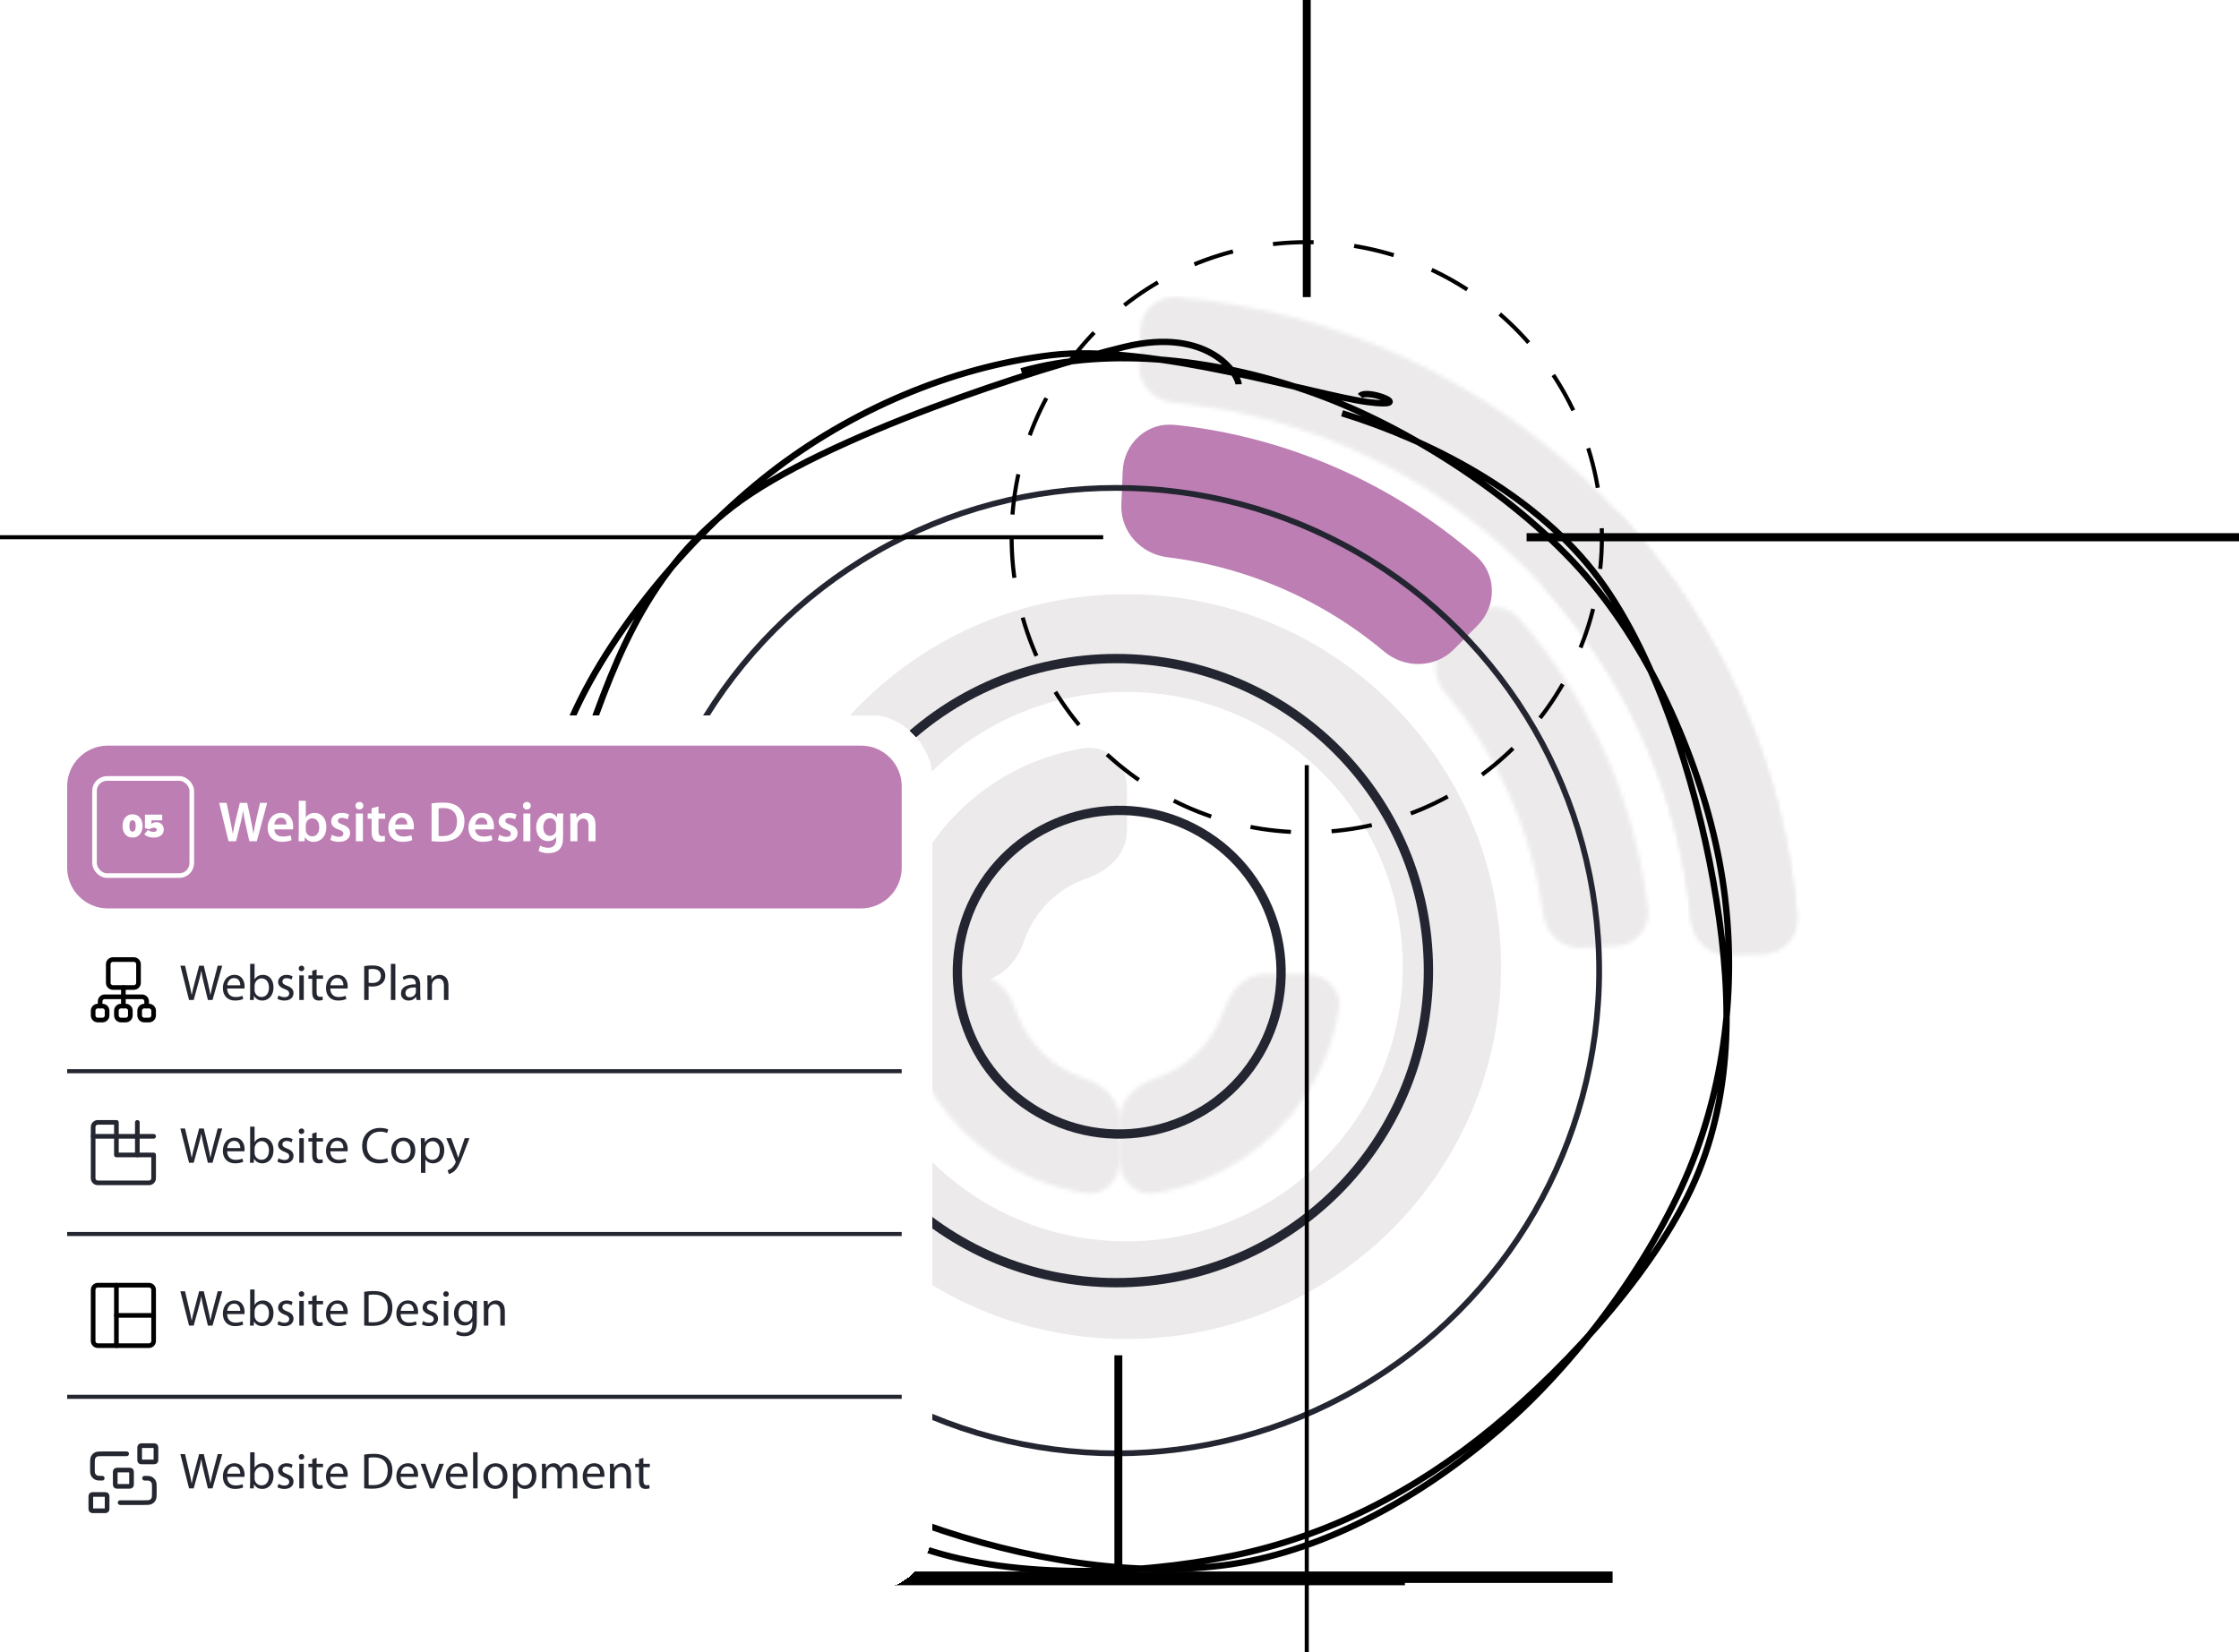 <svg width="550" height="406" viewBox="0 0 550 406" fill="none" xmlns="http://www.w3.org/2000/svg">
<g clip-path="url(#clip0_1702_4907)">
<mask id="path-1-inside-1_1702_4907" fill="white">
<path d="M386.963 127.47C390.34 124.093 395.833 124.079 399.03 127.626C423.21 154.45 438.039 188.406 441.279 224.374C441.707 229.13 437.963 233.15 433.191 233.332L424.672 233.656C419.901 233.838 415.913 230.111 415.439 225.36C412.503 195.894 400.361 168.091 380.744 145.91C377.581 142.333 377.558 136.875 380.935 133.498L386.963 127.47Z"/>
</mask>
<path d="M386.963 127.47C390.34 124.093 395.833 124.079 399.03 127.626C423.21 154.45 438.039 188.406 441.279 224.374C441.707 229.13 437.963 233.15 433.191 233.332L424.672 233.656C419.901 233.838 415.913 230.111 415.439 225.36C412.503 195.894 400.361 168.091 380.744 145.91C377.581 142.333 377.558 136.875 380.935 133.498L386.963 127.47Z" fill="#ECEAEA" stroke="#ECEAEA" stroke-width="5.188" mask="url(#path-1-inside-1_1702_4907)"/>
<mask id="path-2-inside-2_1702_4907" fill="white">
<path d="M280.115 81.207C280.267 76.434 284.263 72.665 289.022 73.064C328.252 76.351 365.167 93.424 393.124 121.404C421.082 149.384 438.124 186.312 441.38 225.545C441.775 230.304 438.003 234.297 433.23 234.446L424.709 234.71C419.936 234.858 415.974 231.103 415.534 226.349C412.511 193.682 398.176 162.986 374.861 139.652C351.546 116.318 320.861 101.959 288.198 98.909C283.443 98.465 279.692 94.501 279.844 89.728L280.115 81.207Z"/>
</mask>
<path d="M280.115 81.207C280.267 76.434 284.263 72.665 289.022 73.064C328.252 76.351 365.167 93.424 393.124 121.404C421.082 149.384 438.124 186.312 441.38 225.545C441.775 230.304 438.003 234.297 433.23 234.446L424.709 234.71C419.936 234.858 415.974 231.103 415.534 226.349C412.511 193.682 398.176 162.986 374.861 139.652C351.546 116.318 320.861 101.959 288.198 98.909C283.443 98.465 279.692 94.501 279.844 89.728L280.115 81.207Z" fill="#ECEAEA" stroke="#ECEAEA" stroke-width="7.18" mask="url(#path-2-inside-2_1702_4907)"/>
<mask id="path-3-inside-3_1702_4907" fill="white">
<path d="M361.031 151.671C364.408 148.294 369.906 148.277 373.054 151.868C390.652 171.948 401.719 196.921 404.774 223.446C405.321 228.19 401.614 232.252 396.845 232.485L388.531 232.892C383.762 233.125 379.742 229.439 379.121 224.705C376.471 204.531 368.055 185.541 354.89 170.027C351.8 166.386 351.769 160.933 355.146 157.556L361.031 151.671Z"/>
</mask>
<path d="M361.031 151.671C364.408 148.294 369.906 148.277 373.054 151.868C390.652 171.948 401.719 196.921 404.774 223.446C405.321 228.19 401.614 232.252 396.845 232.485L388.531 232.892C383.762 233.125 379.742 229.439 379.121 224.705C376.471 204.531 368.055 185.541 354.89 170.027C351.8 166.386 351.769 160.933 355.146 157.556L361.031 151.671Z" fill="#ECEAEA" stroke="#ECEAEA" stroke-width="6.92" mask="url(#path-3-inside-3_1702_4907)"/>
<mask id="path-4-outside-4_1702_4907" maskUnits="userSpaceOnUse" x="274.794" y="104.064" width="92" height="60" fill="black">
<rect fill="white" x="274.794" y="104.064" width="92" height="60"/>
<path d="M279.252 115.814C279.448 111.043 283.48 107.304 288.228 107.813C314.878 110.67 340.027 121.613 360.282 139.167C363.89 142.294 363.903 147.793 360.546 151.188L354.693 157.106C351.335 160.502 345.882 160.501 342.224 157.432C326.574 144.3 307.448 135.977 287.171 133.476C282.432 132.892 278.715 128.902 278.911 124.13L279.252 115.814Z"/>
</mask>
<path d="M279.252 115.814C279.448 111.043 283.48 107.304 288.228 107.813C314.878 110.67 340.027 121.613 360.282 139.167C363.89 142.294 363.903 147.793 360.546 151.188L354.693 157.106C351.335 160.502 345.882 160.501 342.224 157.432C326.574 144.3 307.448 135.977 287.171 133.476C282.432 132.892 278.715 128.902 278.911 124.13L279.252 115.814Z" fill="#BD7EB3"/>
<path d="M279.252 115.814C279.448 111.043 283.48 107.304 288.228 107.813C314.878 110.67 340.027 121.613 360.282 139.167C363.89 142.294 363.903 147.793 360.546 151.188L354.693 157.106C351.335 160.502 345.882 160.501 342.224 157.432C326.574 144.3 307.448 135.977 287.171 133.476C282.432 132.892 278.715 128.902 278.911 124.13L279.252 115.814Z" stroke="#BD7EB3" stroke-width="6.917" mask="url(#path-4-outside-4_1702_4907)"/>
<path d="M368.72 237.5C368.72 288.034 327.53 329 276.72 329C225.91 329 184.72 288.034 184.72 237.5C184.72 186.966 225.91 146 276.72 146C327.53 146 368.72 186.966 368.72 237.5ZM208.852 237.5C208.852 274.779 239.237 304.999 276.72 304.999C314.202 304.999 344.588 274.779 344.588 237.5C344.588 200.221 314.202 170.001 276.72 170.001C239.237 170.001 208.852 200.221 208.852 237.5Z" fill="#ECEAEA"/>
<mask id="path-6-inside-5_1702_4907" fill="white">
<path d="M275.08 285.176C275.08 289.952 271.185 293.893 266.47 293.138C262.28 292.467 258.174 291.308 254.235 289.676C247.626 286.939 241.622 282.927 236.564 277.868C231.505 272.81 227.493 266.806 224.756 260.197C223.124 256.258 221.965 252.152 221.294 247.962C220.539 243.247 224.48 239.352 229.256 239.352H239.338C244.113 239.352 247.854 243.318 249.352 247.852C249.56 248.482 249.792 249.106 250.047 249.721C251.408 253.008 253.404 255.996 255.92 258.512C258.436 261.028 261.423 263.024 264.711 264.385C265.326 264.64 265.95 264.872 266.58 265.08C271.114 266.578 275.08 270.319 275.08 275.094L275.08 285.176Z"/>
</mask>
<path d="M275.08 285.176C275.08 289.952 271.185 293.893 266.47 293.138C262.28 292.467 258.174 291.308 254.235 289.676C247.626 286.939 241.622 282.927 236.564 277.868C231.505 272.81 227.493 266.806 224.756 260.197C223.124 256.258 221.965 252.152 221.294 247.962C220.539 243.247 224.48 239.352 229.256 239.352H239.338C244.113 239.352 247.854 243.318 249.352 247.852C249.56 248.482 249.792 249.106 250.047 249.721C251.408 253.008 253.404 255.996 255.92 258.512C258.436 261.028 261.423 263.024 264.711 264.385C265.326 264.64 265.95 264.872 266.58 265.08C271.114 266.578 275.08 270.319 275.08 275.094L275.08 285.176Z" fill="#ECEAEA" stroke="#ECEAEA" stroke-width="8.646" mask="url(#path-6-inside-5_1702_4907)"/>
<mask id="path-7-inside-6_1702_4907" fill="white">
<path d="M320.905 239.352C325.68 239.352 329.621 243.247 328.866 247.962C328.196 252.152 327.036 256.258 325.405 260.197C322.667 266.806 318.655 272.81 313.597 277.868C308.539 282.927 302.534 286.939 295.925 289.676C291.987 291.308 287.88 292.467 283.69 293.138C278.975 293.893 275.08 289.952 275.08 285.176L275.08 275.094C275.08 270.319 279.046 266.578 283.58 265.08C284.211 264.872 284.834 264.64 285.45 264.385C288.737 263.024 291.724 261.028 294.24 258.512C296.756 255.996 298.752 253.008 300.114 249.721C300.369 249.106 300.6 248.482 300.809 247.852C302.307 243.318 306.048 239.352 310.823 239.352H320.905Z"/>
</mask>
<path d="M320.905 239.352C325.68 239.352 329.621 243.247 328.866 247.962C328.196 252.152 327.036 256.258 325.405 260.197C322.667 266.806 318.655 272.81 313.597 277.868C308.539 282.927 302.534 286.939 295.925 289.676C291.987 291.308 287.88 292.467 283.69 293.138C278.975 293.893 275.08 289.952 275.08 285.176L275.08 275.094C275.08 270.319 279.046 266.578 283.58 265.08C284.211 264.872 284.834 264.64 285.45 264.385C288.737 263.024 291.724 261.028 294.24 258.512C296.756 255.996 298.752 253.008 300.114 249.721C300.369 249.106 300.6 248.482 300.809 247.852C302.307 243.318 306.048 239.352 310.823 239.352H320.905Z" fill="#ECEAEA" stroke="#ECEAEA" stroke-width="8.646" mask="url(#path-7-inside-6_1702_4907)"/>
<path d="M229.256 239.352C224.48 239.352 220.539 235.456 221.294 230.741C223.096 219.485 228.4 208.998 236.564 200.835C244.727 192.672 255.214 187.367 266.47 185.565C271.185 184.811 275.08 188.752 275.08 193.527V204.054C275.08 208.829 271.111 212.568 266.585 214.091C262.722 215.39 259.171 217.57 256.235 220.506C253.299 223.443 251.118 226.993 249.819 230.856C248.297 235.382 244.558 239.352 239.783 239.352H229.256Z" fill="#ECEAEA" stroke="#ECEAEA" stroke-width="3.5"/>
<path d="M345.114 388.523L147.982 388.523" stroke="black" stroke-width="1.945"/>
<path d="M396.127 387.523L198.994 387.523" stroke="black" stroke-width="2.81"/>
<circle cx="274.216" cy="238.486" r="76.673" stroke="#232530" stroke-width="2.285"/>
<circle cx="274.216" cy="238.486" r="118.608" stroke="#232530" stroke-width="1.418"/>
<circle cx="274.933" cy="238.873" r="39.756" transform="rotate(-60 274.933 238.873)" stroke="#232530" stroke-width="2.281"/>
<path d="M274.72 389L274.72 333" stroke="black" stroke-width="1.945"/>
<path d="M250.883 91.215C272.953 84.987 300.002 88.341 323.123 96.729C346.245 105.116 373.079 122.408 389.614 141.54C406.149 160.671 417.841 187.903 422.336 211.517C426.83 235.13 425.001 260.46 416.583 283.22C408.166 305.979 390.093 331.355 371.83 348.075C353.568 364.795 330.319 378.848 307.008 383.538C283.697 388.229 255.809 384.076 231.964 376.219C208.12 368.363 180.809 354.806 163.94 336.399C147.072 317.993 134.422 290.465 130.754 265.779C127.087 241.093 133.725 211.842 141.937 188.282C150.149 164.723 157.646 141.597 180.025 124.421C202.403 107.245 255.505 90.227 276.209 85.227C296.914 80.226 304.189 91.971 304.25 94.42M329.672 101.534C351.318 108.246 375.997 120.958 391.195 140.133C406.394 159.307 416.521 191.948 420.864 216.582C425.208 241.217 426.287 265.575 417.256 287.938C408.225 310.302 385.809 335.034 366.681 350.763C347.553 366.491 326.17 377.491 302.486 382.31C278.803 387.129 247.314 388.161 224.579 379.675C201.845 371.188 180.835 352.094 166.08 331.389C151.325 310.685 140.601 280.582 136.049 255.448C131.498 230.314 129.939 203.767 138.769 180.584C147.599 157.402 169.115 131.908 189.031 116.353C208.946 100.798 233.801 90.187 258.262 87.254C282.724 84.322 323.157 97.087 335.801 98.76C348.445 100.433 335.824 95.274 334.126 97.291" stroke="black" stroke-width="1.56"/>
<path d="M321 73L321 -105" stroke="black" stroke-width="1.945"/>
<path d="M321 482L321 188" stroke="black"/>
<path d="M680 132L375 132" stroke="black" stroke-width="2"/>
<path d="M271 132L-51 132" stroke="black"/>
<circle cx="73" cy="73" r="72.5" transform="matrix(-1 0 0 1 394 59)" stroke="black" stroke-dasharray="10 10"/>
<g filter="url(#filter0_d_1702_4907)">
<rect x="9" y="173" width="220" height="215" rx="15" fill="white" shape-rendering="crispEdges"/>
<path d="M16.5 190.5C16.5 184.977 20.977 180.5 26.5 180.5H211.5C217.023 180.5 221.5 184.977 221.5 190.5V210.5C221.5 216.023 217.023 220.5 211.5 220.5H26.5C20.977 220.5 16.5 216.023 16.5 210.5V190.5Z" fill="#BD7EB3"/>
<path d="M30.1 200.231C30.1 198.726 30.907 197.37 32.562 197.37C34.216 197.37 35.023 198.726 35.023 200.231C35.023 201.736 34.216 203.1 32.562 203.1C30.907 203.1 30.1 201.736 30.1 200.231ZM33.335 200.231C33.335 199.291 33.094 198.85 32.562 198.85C32.029 198.85 31.788 199.291 31.788 200.231C31.788 201.17 32.029 201.62 32.562 201.62C33.094 201.62 33.335 201.17 33.335 200.231ZM35.438 202.318L36.312 201.212C36.694 201.528 37.26 201.694 37.742 201.694C38.299 201.694 38.523 201.437 38.523 201.17C38.523 200.888 38.307 200.672 37.792 200.672C37.368 200.672 37.043 200.788 36.761 201.054L35.605 200.788V197.453H39.846V198.85H37.201V199.732C37.551 199.474 37.975 199.308 38.44 199.308C39.388 199.308 40.228 199.998 40.228 201.104C40.228 202.326 39.313 203.1 37.758 203.1C36.769 203.1 35.979 202.809 35.438 202.318Z" fill="white"/>
<rect x="23.218" y="188.568" width="23.892" height="23.864" rx="3.07" stroke="white" stroke-width="1.136"/>
<path d="M57.999 204H56.137L53.827 194.564H55.661L56.557 198.848C56.795 199.996 57.019 201.2 57.173 202.138H57.201C57.355 201.144 57.621 200.024 57.887 198.834L58.909 194.564H60.715L61.653 198.904C61.877 200.024 62.087 201.074 62.227 202.096H62.255C62.423 201.06 62.647 199.982 62.899 198.82L63.879 194.564H65.629L63.081 204H61.247L60.267 199.562C60.029 198.484 59.861 197.588 59.735 196.566H59.707C59.553 197.574 59.371 198.484 59.091 199.562L57.999 204ZM71.958 201.074H67.394C67.436 202.306 68.388 202.838 69.494 202.838C70.292 202.838 70.852 202.712 71.384 202.53L71.636 203.706C71.048 203.958 70.236 204.14 69.256 204.14C67.044 204.14 65.742 202.782 65.742 200.696C65.742 198.806 66.89 197.028 69.074 197.028C71.286 197.028 72.014 198.848 72.014 200.346C72.014 200.668 71.986 200.92 71.958 201.074ZM67.394 199.87H70.39C70.404 199.24 70.124 198.204 68.976 198.204C67.912 198.204 67.464 199.17 67.394 199.87ZM73.395 202.082V194.06H75.117V198.12H75.145C75.565 197.462 76.307 197.028 77.329 197.028C78.995 197.028 80.185 198.414 80.171 200.486C80.171 202.936 78.617 204.154 77.077 204.154C76.195 204.154 75.411 203.818 74.921 202.978H74.893L74.809 204H73.339C73.367 203.538 73.395 202.782 73.395 202.082ZM75.117 200.08V201.186C75.117 201.326 75.131 201.466 75.159 201.592C75.341 202.292 75.943 202.796 76.685 202.796C77.763 202.796 78.421 201.942 78.421 200.556C78.421 199.352 77.847 198.372 76.699 198.372C75.999 198.372 75.355 198.876 75.173 199.632C75.145 199.758 75.117 199.912 75.117 200.08ZM81.164 203.664L81.514 202.404C81.892 202.642 82.634 202.908 83.25 202.908C84.006 202.908 84.342 202.586 84.342 202.138C84.342 201.676 84.062 201.452 83.222 201.144C81.892 200.696 81.346 199.968 81.346 199.156C81.346 197.952 82.34 197.028 83.922 197.028C84.678 197.028 85.336 197.21 85.742 197.434L85.392 198.638C85.112 198.47 84.552 198.246 83.95 198.246C83.334 198.246 82.998 198.554 82.998 198.974C82.998 199.408 83.32 199.604 84.188 199.926C85.434 200.36 85.994 200.99 86.008 201.998C86.008 203.244 85.042 204.14 83.236 204.14C82.41 204.14 81.668 203.944 81.164 203.664ZM89.144 204H87.422V197.182H89.144V204ZM88.29 194.34C88.878 194.34 89.242 194.746 89.256 195.278C89.256 195.782 88.878 196.202 88.276 196.202C87.702 196.202 87.324 195.782 87.324 195.278C87.324 194.746 87.716 194.34 88.29 194.34ZM91.284 195.908L92.978 195.432V197.182H94.616V198.47H92.978V201.48C92.978 202.32 93.202 202.74 93.86 202.74C94.168 202.74 94.336 202.726 94.532 202.67L94.56 203.972C94.308 204.07 93.846 204.154 93.314 204.154C92.67 204.154 92.152 203.944 91.83 203.594C91.452 203.202 91.284 202.572 91.284 201.676V198.47H90.318V197.182H91.284V195.908ZM101.612 201.074H97.048C97.09 202.306 98.042 202.838 99.148 202.838C99.946 202.838 100.506 202.712 101.038 202.53L101.29 203.706C100.702 203.958 99.89 204.14 98.91 204.14C96.698 204.14 95.396 202.782 95.396 200.696C95.396 198.806 96.544 197.028 98.728 197.028C100.94 197.028 101.668 198.848 101.668 200.346C101.668 200.668 101.64 200.92 101.612 201.074ZM97.048 199.87H100.044C100.058 199.24 99.778 198.204 98.63 198.204C97.566 198.204 97.118 199.17 97.048 199.87ZM106.017 203.972V194.69C106.787 194.578 107.739 194.494 108.761 194.494C110.525 194.494 111.729 194.858 112.597 195.586C113.521 196.328 114.081 197.462 114.081 199.058C114.081 200.752 113.507 201.998 112.611 202.81C111.673 203.664 110.175 204.098 108.341 204.098C107.347 204.098 106.591 204.042 106.017 203.972ZM107.739 195.936V202.698C107.977 202.74 108.341 202.74 108.691 202.74C110.931 202.754 112.261 201.508 112.261 199.114C112.275 197.042 111.071 195.838 108.915 195.838C108.369 195.838 107.991 195.88 107.739 195.936ZM121.286 201.074H116.722C116.764 202.306 117.716 202.838 118.822 202.838C119.62 202.838 120.18 202.712 120.712 202.53L120.964 203.706C120.376 203.958 119.564 204.14 118.584 204.14C116.372 204.14 115.07 202.782 115.07 200.696C115.07 198.806 116.218 197.028 118.402 197.028C120.614 197.028 121.342 198.848 121.342 200.346C121.342 200.668 121.314 200.92 121.286 201.074ZM116.722 199.87H119.718C119.732 199.24 119.452 198.204 118.304 198.204C117.24 198.204 116.792 199.17 116.722 199.87ZM122.303 203.664L122.653 202.404C123.031 202.642 123.773 202.908 124.389 202.908C125.145 202.908 125.481 202.586 125.481 202.138C125.481 201.676 125.201 201.452 124.361 201.144C123.031 200.696 122.485 199.968 122.485 199.156C122.485 197.952 123.479 197.028 125.061 197.028C125.817 197.028 126.475 197.21 126.881 197.434L126.531 198.638C126.251 198.47 125.691 198.246 125.089 198.246C124.473 198.246 124.137 198.554 124.137 198.974C124.137 199.408 124.459 199.604 125.327 199.926C126.573 200.36 127.133 200.99 127.147 201.998C127.147 203.244 126.181 204.14 124.375 204.14C123.549 204.14 122.807 203.944 122.303 203.664ZM130.283 204H128.561V197.182H130.283V204ZM129.429 194.34C130.017 194.34 130.381 194.746 130.395 195.278C130.395 195.782 130.017 196.202 129.415 196.202C128.841 196.202 128.463 195.782 128.463 195.278C128.463 194.746 128.855 194.34 129.429 194.34ZM138.317 199.142V203.006C138.317 204.434 138.023 205.456 137.309 206.1C136.609 206.73 135.615 206.926 134.677 206.926C133.809 206.926 132.885 206.73 132.297 206.38L132.675 205.078C133.109 205.33 133.837 205.596 134.663 205.596C135.783 205.596 136.623 205.008 136.623 203.538V202.95H136.595C136.203 203.552 135.517 203.958 134.607 203.958C132.913 203.958 131.709 202.558 131.709 200.626C131.709 198.386 133.165 197.028 134.803 197.028C135.853 197.028 136.455 197.532 136.777 198.092H136.805L136.875 197.182H138.373C138.345 197.644 138.317 198.204 138.317 199.142ZM136.595 201.018V199.912C136.595 199.744 136.581 199.59 136.539 199.45C136.357 198.82 135.867 198.344 135.139 198.344C134.173 198.344 133.459 199.184 133.459 200.57C133.459 201.732 134.047 202.67 135.125 202.67C135.769 202.67 136.329 202.25 136.525 201.62C136.581 201.452 136.595 201.214 136.595 201.018ZM140.113 204V199.212C140.113 198.428 140.085 197.77 140.057 197.182H141.555L141.639 198.204H141.681C141.989 197.672 142.731 197.028 143.865 197.028C145.055 197.028 146.287 197.798 146.287 199.954V204H144.565V200.15C144.565 199.17 144.201 198.428 143.263 198.428C142.577 198.428 142.101 198.918 141.919 199.436C141.863 199.576 141.835 199.786 141.835 199.982V204H140.113Z" fill="white"/>
<path d="M26.595 238.786V234.214C26.595 233.583 27.106 233.071 27.738 233.071H32.88C33.512 233.071 34.023 233.583 34.023 234.214V238.786C34.023 239.417 33.512 239.928 32.88 239.928H27.738C27.106 239.928 26.595 239.417 26.595 238.786Z" stroke="black" stroke-width="1.143" stroke-linecap="round" stroke-linejoin="round"/>
<path d="M30.309 239.929V244.5" stroke="black" stroke-width="1.143" stroke-linecap="round" stroke-linejoin="round"/>
<path d="M24.595 244.5V243.357C24.595 242.726 25.106 242.214 25.738 242.214H34.88C35.512 242.214 36.023 242.726 36.023 243.357V244.5" stroke="black" stroke-width="1.143" stroke-linecap="round" stroke-linejoin="round"/>
<path d="M22.88 246.786V245.643C22.88 245.012 23.392 244.5 24.023 244.5H25.166C25.797 244.5 26.308 245.012 26.308 245.643V246.786C26.308 247.417 25.797 247.929 25.166 247.929H24.023C23.392 247.929 22.88 247.417 22.88 246.786Z" stroke="black" stroke-width="1.143" stroke-linecap="round" stroke-linejoin="round"/>
<path d="M28.595 246.786V245.643C28.595 245.012 29.106 244.5 29.738 244.5H30.88C31.512 244.5 32.023 245.012 32.023 245.643V246.786C32.023 247.417 31.512 247.929 30.88 247.929H29.738C29.106 247.929 28.595 247.417 28.595 246.786Z" stroke="black" stroke-width="1.143" stroke-linecap="round" stroke-linejoin="round"/>
<path d="M34.309 246.786V245.643C34.309 245.012 34.82 244.5 35.452 244.5H36.594C37.225 244.5 37.737 245.012 37.737 245.643V246.786C37.737 247.417 37.225 247.929 36.594 247.929H35.452C34.82 247.929 34.309 247.417 34.309 246.786Z" stroke="black" stroke-width="1.143" stroke-linecap="round" stroke-linejoin="round"/>
<path d="M47.58 243H46.442L44.305 234.575H45.455L46.455 238.837C46.705 239.887 46.93 240.937 47.08 241.75H47.105C47.242 240.912 47.505 239.912 47.792 238.825L48.917 234.575H50.055L51.08 238.85C51.317 239.85 51.542 240.85 51.667 241.737H51.692C51.867 240.812 52.105 239.875 52.367 238.825L53.48 234.575H54.592L52.205 243H51.067L50.005 238.612C49.742 237.537 49.567 236.712 49.455 235.862H49.43C49.292 236.7 49.092 237.525 48.78 238.612L47.58 243ZM60.048 240.175H55.798C55.823 241.662 56.761 242.275 57.873 242.275C58.661 242.275 59.148 242.137 59.548 241.962L59.748 242.75C59.361 242.925 58.686 243.138 57.723 243.138C55.861 243.138 54.748 241.9 54.748 240.075C54.748 238.25 55.823 236.825 57.586 236.825C59.573 236.825 60.086 238.55 60.086 239.662C60.086 239.887 60.073 240.05 60.048 240.175ZM55.811 239.387H59.023C59.036 238.7 58.736 237.612 57.498 237.612C56.373 237.612 55.898 238.625 55.811 239.387ZM61.448 241.438V234.125H62.536V237.925H62.561C62.948 237.25 63.648 236.825 64.623 236.825C66.136 236.825 67.186 238.075 67.186 239.9C67.186 242.062 65.811 243.138 64.461 243.138C63.586 243.138 62.886 242.8 62.423 242.012H62.398L62.336 243H61.398C61.423 242.588 61.448 241.975 61.448 241.438ZM62.536 239.5V240.575C62.536 240.712 62.548 240.85 62.586 240.975C62.786 241.737 63.436 242.262 64.236 242.262C65.398 242.262 66.073 241.325 66.073 239.937C66.073 238.725 65.448 237.687 64.261 237.687C63.523 237.687 62.823 238.212 62.598 239.037C62.561 239.175 62.536 239.325 62.536 239.5ZM68.152 242.712L68.415 241.887C68.752 242.087 69.327 242.312 69.877 242.312C70.665 242.312 71.04 241.925 71.04 241.412C71.04 240.887 70.727 240.612 69.927 240.312C68.827 239.912 68.315 239.325 68.315 238.6C68.315 237.625 69.115 236.825 70.402 236.825C71.015 236.825 71.552 236.987 71.877 237.2L71.615 238C71.377 237.85 70.94 237.637 70.377 237.637C69.727 237.637 69.377 238.012 69.377 238.462C69.377 238.962 69.727 239.187 70.515 239.5C71.552 239.887 72.102 240.412 72.102 241.312C72.102 242.387 71.265 243.138 69.852 243.138C69.19 243.138 68.577 242.962 68.152 242.712ZM74.621 243H73.521V236.95H74.621V243ZM74.071 234.562C74.471 234.562 74.746 234.862 74.746 235.25C74.746 235.625 74.483 235.925 74.046 235.925C73.646 235.925 73.383 235.625 73.383 235.25C73.383 234.875 73.658 234.562 74.071 234.562ZM76.701 235.825L77.776 235.5V236.95H79.351V237.787H77.776V241.05C77.776 241.8 77.988 242.225 78.601 242.225C78.901 242.225 79.076 242.2 79.238 242.15L79.288 242.987C79.076 243.063 78.738 243.138 78.313 243.138C77.801 243.138 77.388 242.962 77.126 242.675C76.826 242.337 76.701 241.8 76.701 241.087V237.787H75.763V236.95H76.701V235.825ZM85.378 240.175H81.128C81.153 241.662 82.091 242.275 83.203 242.275C83.99 242.275 84.478 242.137 84.878 241.962L85.078 242.75C84.691 242.925 84.016 243.138 83.053 243.138C81.191 243.138 80.078 241.9 80.078 240.075C80.078 238.25 81.153 236.825 82.915 236.825C84.903 236.825 85.415 238.55 85.415 239.662C85.415 239.887 85.403 240.05 85.378 240.175ZM81.141 239.387H84.353C84.365 238.7 84.066 237.612 82.828 237.612C81.703 237.612 81.228 238.625 81.141 239.387ZM89.464 243V234.675C89.989 234.587 90.677 234.512 91.552 234.512C92.627 234.512 93.414 234.762 93.914 235.212C94.364 235.612 94.652 236.225 94.652 236.975C94.652 237.737 94.427 238.337 94.002 238.775C93.414 239.387 92.489 239.7 91.427 239.7C91.102 239.7 90.802 239.687 90.552 239.625V243H89.464ZM90.552 235.462V238.737C90.789 238.8 91.089 238.825 91.452 238.825C92.764 238.825 93.564 238.175 93.564 237.037C93.564 235.912 92.764 235.375 91.577 235.375C91.102 235.375 90.739 235.412 90.552 235.462ZM96.019 243V234.125H97.118V243H96.019ZM103.223 239.287V241.55C103.223 242.075 103.248 242.588 103.31 243H102.323L102.235 242.237H102.198C101.86 242.712 101.21 243.138 100.348 243.138C99.123 243.138 98.498 242.275 98.498 241.4C98.498 239.937 99.798 239.137 102.135 239.15V239.025C102.135 238.537 101.998 237.625 100.76 237.637C100.185 237.637 99.598 237.8 99.173 238.087L98.923 237.35C99.423 237.037 100.16 236.825 100.923 236.825C102.773 236.825 103.223 238.087 103.223 239.287ZM102.16 240.962V239.912C100.96 239.887 99.598 240.1 99.598 241.275C99.598 242 100.073 242.325 100.623 242.325C101.423 242.325 101.935 241.825 102.11 241.312C102.148 241.187 102.16 241.062 102.16 240.962ZM105.003 243V238.587C105.003 237.95 104.99 237.45 104.953 236.95H105.928L105.99 237.95H106.015C106.315 237.387 107.015 236.825 108.015 236.825C108.853 236.825 110.153 237.325 110.153 239.4V243H109.053V239.512C109.053 238.537 108.69 237.725 107.653 237.725C106.94 237.725 106.378 238.237 106.178 238.85C106.128 238.987 106.103 239.175 106.103 239.362V243H105.003Z" fill="#242630"/>
<path d="M221.5 260H16.5V261H221.5V260Z" fill="#242630" mask="url(#path-26-inside-7_1702_4907)"/>
<path d="M37.737 281.071V286.786C37.737 287.089 37.617 287.379 37.402 287.594C37.188 287.808 36.897 287.928 36.594 287.928H24.023C23.72 287.928 23.429 287.808 23.215 287.594C23 287.379 22.88 287.089 22.88 286.786V274.214C22.88 273.911 23 273.62 23.215 273.406C23.429 273.192 23.72 273.071 24.023 273.071H28.594V281.071H37.737Z" stroke="#242630" stroke-width="1.143" stroke-linecap="round" stroke-linejoin="round"/>
<path d="M22.88 276.5H37.737" stroke="#242630" stroke-width="1.143" stroke-linecap="round" stroke-linejoin="round"/>
<path d="M33.737 281.071V273.071" stroke="#242630" stroke-width="1.143" stroke-linecap="round" stroke-linejoin="round"/>
<path d="M47.58 283H46.442L44.305 274.575H45.455L46.455 278.837C46.705 279.887 46.93 280.937 47.08 281.75H47.105C47.242 280.912 47.505 279.912 47.792 278.825L48.917 274.575H50.055L51.08 278.85C51.317 279.85 51.542 280.85 51.667 281.737H51.692C51.867 280.812 52.105 279.875 52.367 278.825L53.48 274.575H54.592L52.205 283H51.067L50.005 278.612C49.742 277.537 49.567 276.712 49.455 275.862H49.43C49.292 276.7 49.092 277.525 48.78 278.612L47.58 283ZM60.048 280.175H55.798C55.823 281.662 56.761 282.275 57.873 282.275C58.661 282.275 59.148 282.137 59.548 281.962L59.748 282.75C59.361 282.925 58.686 283.138 57.723 283.138C55.861 283.138 54.748 281.9 54.748 280.075C54.748 278.25 55.823 276.825 57.586 276.825C59.573 276.825 60.086 278.55 60.086 279.662C60.086 279.887 60.073 280.05 60.048 280.175ZM55.811 279.387H59.023C59.036 278.7 58.736 277.612 57.498 277.612C56.373 277.612 55.898 278.625 55.811 279.387ZM61.448 281.438V274.125H62.536V277.925H62.561C62.948 277.25 63.648 276.825 64.623 276.825C66.136 276.825 67.186 278.075 67.186 279.9C67.186 282.062 65.811 283.138 64.461 283.138C63.586 283.138 62.886 282.8 62.423 282.012H62.398L62.336 283H61.398C61.423 282.588 61.448 281.975 61.448 281.438ZM62.536 279.5V280.575C62.536 280.712 62.548 280.85 62.586 280.975C62.786 281.737 63.436 282.262 64.236 282.262C65.398 282.262 66.073 281.325 66.073 279.937C66.073 278.725 65.448 277.687 64.261 277.687C63.523 277.687 62.823 278.212 62.598 279.037C62.561 279.175 62.536 279.325 62.536 279.5ZM68.152 282.712L68.415 281.887C68.752 282.087 69.327 282.312 69.877 282.312C70.665 282.312 71.04 281.925 71.04 281.412C71.04 280.887 70.727 280.612 69.927 280.312C68.827 279.912 68.315 279.325 68.315 278.6C68.315 277.625 69.115 276.825 70.402 276.825C71.015 276.825 71.552 276.987 71.877 277.2L71.615 278C71.377 277.85 70.94 277.637 70.377 277.637C69.727 277.637 69.377 278.012 69.377 278.462C69.377 278.962 69.727 279.187 70.515 279.5C71.552 279.887 72.102 280.412 72.102 281.312C72.102 282.387 71.265 283.138 69.852 283.138C69.19 283.138 68.577 282.962 68.152 282.712ZM74.621 283H73.521V276.95H74.621V283ZM74.071 274.562C74.471 274.562 74.746 274.862 74.746 275.25C74.746 275.625 74.483 275.925 74.046 275.925C73.646 275.925 73.383 275.625 73.383 275.25C73.383 274.875 73.658 274.562 74.071 274.562ZM76.701 275.825L77.776 275.5V276.95H79.351V277.787H77.776V281.05C77.776 281.8 77.988 282.225 78.601 282.225C78.901 282.225 79.076 282.2 79.238 282.15L79.288 282.987C79.076 283.063 78.738 283.138 78.313 283.138C77.801 283.138 77.388 282.962 77.126 282.675C76.826 282.337 76.701 281.8 76.701 281.087V277.787H75.763V276.95H76.701V275.825ZM85.378 280.175H81.128C81.153 281.662 82.091 282.275 83.203 282.275C83.99 282.275 84.478 282.137 84.878 281.962L85.078 282.75C84.691 282.925 84.016 283.138 83.053 283.138C81.191 283.138 80.078 281.9 80.078 280.075C80.078 278.25 81.153 276.825 82.915 276.825C84.903 276.825 85.415 278.55 85.415 279.662C85.415 279.887 85.403 280.05 85.378 280.175ZM81.141 279.387H84.353C84.365 278.7 84.066 277.612 82.828 277.612C81.703 277.612 81.228 278.625 81.141 279.387ZM95.127 281.862L95.339 282.737C94.952 282.937 94.139 283.138 93.114 283.138C90.739 283.138 88.964 281.637 88.964 278.862C88.964 276.212 90.752 274.437 93.364 274.437C94.402 274.437 95.077 274.662 95.364 274.812L95.089 275.7C94.689 275.5 94.102 275.35 93.402 275.35C91.427 275.35 90.114 276.612 90.114 278.825C90.114 280.9 91.302 282.212 93.339 282.212C94.014 282.212 94.689 282.075 95.127 281.862ZM99.106 276.825C100.843 276.825 102.018 278.087 102.018 279.925C102.018 282.162 100.456 283.138 99.006 283.138C97.381 283.138 96.106 281.937 96.106 280.025C96.106 278.012 97.443 276.825 99.106 276.825ZM99.081 277.65C97.793 277.65 97.231 278.85 97.231 279.987C97.231 281.312 97.981 282.312 99.056 282.312C100.106 282.312 100.893 281.325 100.893 279.962C100.893 278.937 100.381 277.65 99.081 277.65ZM103.404 285.475V278.925C103.404 278.15 103.379 277.525 103.354 276.95H104.329L104.391 277.987H104.416C104.854 277.25 105.579 276.825 106.566 276.825C108.041 276.825 109.141 278.062 109.141 279.887C109.141 282.062 107.804 283.138 106.379 283.138C105.579 283.138 104.879 282.787 104.516 282.187H104.491V285.475H103.404ZM104.491 279.487V280.537C104.491 280.7 104.504 280.85 104.541 280.987C104.741 281.75 105.404 282.275 106.191 282.275C107.354 282.275 108.029 281.325 108.029 279.937C108.029 278.737 107.391 277.7 106.229 277.7C105.479 277.7 104.766 278.225 104.566 279.05C104.529 279.187 104.491 279.35 104.491 279.487ZM109.635 276.95H110.835L112.147 280.525C112.297 280.925 112.447 281.4 112.547 281.762H112.572C112.685 281.4 112.81 280.937 112.96 280.5L114.16 276.95H115.322L113.672 281.262C112.885 283.338 112.347 284.388 111.597 285.05C111.047 285.513 110.522 285.7 110.247 285.75L109.972 284.837C110.247 284.75 110.61 284.575 110.935 284.3C111.235 284.063 111.597 283.638 111.86 283.075C111.91 282.962 111.947 282.875 111.947 282.812C111.947 282.75 111.922 282.662 111.86 282.525L109.635 276.95Z" fill="#242630"/>
<path d="M221.5 300H16.5V301H221.5V300Z" fill="#242630" mask="url(#path-35-inside-8_1702_4907)"/>
<path d="M24.023 327.929H36.594C37.226 327.929 37.737 327.417 37.737 326.786V314.214C37.737 313.583 37.226 313.072 36.594 313.072H24.023C23.392 313.072 22.88 313.583 22.88 314.214V326.786C22.88 327.417 23.392 327.929 24.023 327.929Z" stroke="black" stroke-width="1.143" stroke-linecap="round" stroke-linejoin="round"/>
<path d="M28.595 313.071V327.928" stroke="black" stroke-width="1.143" stroke-linecap="round" stroke-linejoin="round"/>
<path d="M28.595 320.5H37.738" stroke="black" stroke-width="1.143" stroke-linecap="round" stroke-linejoin="round"/>
<path d="M47.58 323H46.442L44.305 314.575H45.455L46.455 318.837C46.705 319.887 46.93 320.937 47.08 321.75H47.105C47.242 320.912 47.505 319.912 47.792 318.825L48.917 314.575H50.055L51.08 318.85C51.317 319.85 51.542 320.85 51.667 321.737H51.692C51.867 320.812 52.105 319.875 52.367 318.825L53.48 314.575H54.592L52.205 323H51.067L50.005 318.612C49.742 317.537 49.567 316.712 49.455 315.862H49.43C49.292 316.7 49.092 317.525 48.78 318.612L47.58 323ZM60.048 320.175H55.798C55.823 321.662 56.761 322.275 57.873 322.275C58.661 322.275 59.148 322.137 59.548 321.962L59.748 322.75C59.361 322.925 58.686 323.138 57.723 323.138C55.861 323.138 54.748 321.9 54.748 320.075C54.748 318.25 55.823 316.825 57.586 316.825C59.573 316.825 60.086 318.55 60.086 319.662C60.086 319.887 60.073 320.05 60.048 320.175ZM55.811 319.387H59.023C59.036 318.7 58.736 317.612 57.498 317.612C56.373 317.612 55.898 318.625 55.811 319.387ZM61.448 321.438V314.125H62.536V317.925H62.561C62.948 317.25 63.648 316.825 64.623 316.825C66.136 316.825 67.186 318.075 67.186 319.9C67.186 322.062 65.811 323.138 64.461 323.138C63.586 323.138 62.886 322.8 62.423 322.012H62.398L62.336 323H61.398C61.423 322.588 61.448 321.975 61.448 321.438ZM62.536 319.5V320.575C62.536 320.712 62.548 320.85 62.586 320.975C62.786 321.737 63.436 322.262 64.236 322.262C65.398 322.262 66.073 321.325 66.073 319.937C66.073 318.725 65.448 317.687 64.261 317.687C63.523 317.687 62.823 318.212 62.598 319.037C62.561 319.175 62.536 319.325 62.536 319.5ZM68.152 322.712L68.415 321.887C68.752 322.087 69.327 322.312 69.877 322.312C70.665 322.312 71.04 321.925 71.04 321.412C71.04 320.887 70.727 320.612 69.927 320.312C68.827 319.912 68.315 319.325 68.315 318.6C68.315 317.625 69.115 316.825 70.402 316.825C71.015 316.825 71.552 316.987 71.877 317.2L71.615 318C71.377 317.85 70.94 317.637 70.377 317.637C69.727 317.637 69.377 318.012 69.377 318.462C69.377 318.962 69.727 319.187 70.515 319.5C71.552 319.887 72.102 320.412 72.102 321.312C72.102 322.387 71.265 323.138 69.852 323.138C69.19 323.138 68.577 322.962 68.152 322.712ZM74.621 323H73.521V316.95H74.621V323ZM74.071 314.562C74.471 314.562 74.746 314.862 74.746 315.25C74.746 315.625 74.483 315.925 74.046 315.925C73.646 315.925 73.383 315.625 73.383 315.25C73.383 314.875 73.658 314.562 74.071 314.562ZM76.701 315.825L77.776 315.5V316.95H79.351V317.787H77.776V321.05C77.776 321.8 77.988 322.225 78.601 322.225C78.901 322.225 79.076 322.2 79.238 322.15L79.288 322.987C79.076 323.063 78.738 323.138 78.313 323.138C77.801 323.138 77.388 322.962 77.126 322.675C76.826 322.337 76.701 321.8 76.701 321.087V317.787H75.763V316.95H76.701V315.825ZM85.378 320.175H81.128C81.153 321.662 82.091 322.275 83.203 322.275C83.99 322.275 84.478 322.137 84.878 321.962L85.078 322.75C84.691 322.925 84.016 323.138 83.053 323.138C81.191 323.138 80.078 321.9 80.078 320.075C80.078 318.25 81.153 316.825 82.915 316.825C84.903 316.825 85.415 318.55 85.415 319.662C85.415 319.887 85.403 320.05 85.378 320.175ZM81.141 319.387H84.353C84.365 318.7 84.066 317.612 82.828 317.612C81.703 317.612 81.228 318.625 81.141 319.387ZM89.464 322.975V314.7C90.127 314.587 90.914 314.512 91.777 314.512C93.339 314.512 94.452 314.887 95.189 315.562C95.952 316.25 96.389 317.225 96.389 318.587C96.389 319.962 95.952 321.087 95.177 321.862C94.377 322.65 93.077 323.075 91.439 323.075C90.652 323.075 90.014 323.038 89.464 322.975ZM90.552 315.487V322.15C90.827 322.187 91.227 322.2 91.652 322.2C93.989 322.2 95.239 320.9 95.239 318.625C95.252 316.637 94.127 315.375 91.827 315.375C91.264 315.375 90.839 315.425 90.552 315.487ZM102.663 320.175H98.413C98.438 321.662 99.376 322.275 100.488 322.275C101.276 322.275 101.763 322.137 102.163 321.962L102.363 322.75C101.976 322.925 101.301 323.138 100.338 323.138C98.476 323.138 97.363 321.9 97.363 320.075C97.363 318.25 98.438 316.825 100.201 316.825C102.188 316.825 102.701 318.55 102.701 319.662C102.701 319.887 102.688 320.05 102.663 320.175ZM98.426 319.387H101.638C101.651 318.7 101.351 317.612 100.113 317.612C98.988 317.612 98.513 318.625 98.426 319.387ZM103.65 322.712L103.913 321.887C104.25 322.087 104.825 322.312 105.375 322.312C106.163 322.312 106.538 321.925 106.538 321.412C106.538 320.887 106.225 320.612 105.425 320.312C104.325 319.912 103.813 319.325 103.813 318.6C103.813 317.625 104.613 316.825 105.9 316.825C106.513 316.825 107.05 316.987 107.375 317.2L107.113 318C106.875 317.85 106.438 317.637 105.875 317.637C105.225 317.637 104.875 318.012 104.875 318.462C104.875 318.962 105.225 319.187 106.013 319.5C107.05 319.887 107.6 320.412 107.6 321.312C107.6 322.387 106.763 323.138 105.35 323.138C104.688 323.138 104.075 322.962 103.65 322.712ZM110.119 323H109.019V316.95H110.119V323ZM109.569 314.562C109.969 314.562 110.244 314.862 110.244 315.25C110.244 315.625 109.981 315.925 109.544 315.925C109.144 315.925 108.881 315.625 108.881 315.25C108.881 314.875 109.156 314.562 109.569 314.562ZM117.124 318.6V322.112C117.124 323.513 116.836 324.35 116.261 324.888C115.661 325.425 114.811 325.613 114.049 325.613C113.324 325.613 112.524 325.438 112.036 325.113L112.311 324.263C112.711 324.525 113.336 324.75 114.086 324.75C115.211 324.75 116.036 324.163 116.036 322.625V321.962H116.011C115.686 322.525 115.024 322.975 114.086 322.975C112.586 322.975 111.511 321.7 111.511 320.025C111.511 317.975 112.849 316.825 114.249 316.825C115.299 316.825 115.861 317.362 116.136 317.862H116.161L116.199 316.95H117.174C117.136 317.375 117.124 317.875 117.124 318.6ZM116.024 320.425V319.337C116.024 319.15 116.011 318.987 115.961 318.85C115.761 318.2 115.236 317.675 114.424 317.675C113.374 317.675 112.624 318.562 112.624 319.962C112.624 321.15 113.236 322.137 114.411 322.137C115.099 322.137 115.711 321.712 115.936 321.012C115.999 320.825 116.024 320.612 116.024 320.425ZM118.858 323V318.587C118.858 317.95 118.845 317.45 118.808 316.95H119.783L119.845 317.95H119.87C120.17 317.387 120.87 316.825 121.87 316.825C122.708 316.825 124.008 317.325 124.008 319.4V323H122.908V319.512C122.908 318.537 122.545 317.725 121.508 317.725C120.795 317.725 120.233 318.237 120.033 318.85C119.983 318.987 119.958 319.175 119.958 319.362V323H118.858Z" fill="#242630"/>
<path d="M221.5 340H16.5V341H221.5V340Z" fill="#242630" mask="url(#path-41-inside-9_1702_4907)"/>
<path d="M29.509 366.5H35.349C36.245 366.5 36.693 366.5 37.035 366.326C37.336 366.172 37.581 365.927 37.734 365.626C37.909 365.284 37.909 364.836 37.909 363.94V362.9C37.909 362.155 37.909 361.782 37.787 361.488C37.624 361.096 37.313 360.784 36.921 360.622C36.627 360.5 36.254 360.5 35.509 360.5M31.109 354.5H25.269C24.372 354.5 23.924 354.5 23.582 354.674C23.281 354.828 23.036 355.073 22.883 355.374C22.709 355.716 22.709 356.164 22.709 357.06V358.1C22.709 358.846 22.709 359.218 22.83 359.512C22.993 359.904 23.304 360.216 23.696 360.378C23.99 360.5 24.363 360.5 25.109 360.5M28.949 358.5H31.669C31.893 358.5 32.005 358.5 32.09 358.544C32.166 358.582 32.227 358.643 32.265 358.718C32.309 358.804 32.309 358.916 32.309 359.14V361.86C32.309 362.084 32.309 362.196 32.265 362.282C32.227 362.357 32.166 362.418 32.09 362.456C32.005 362.5 31.893 362.5 31.669 362.5H28.949C28.725 362.5 28.613 362.5 28.527 362.456C28.452 362.418 28.39 362.357 28.352 362.282C28.309 362.196 28.309 362.084 28.309 361.86V359.14C28.309 358.916 28.309 358.804 28.352 358.718C28.39 358.643 28.452 358.582 28.527 358.544C28.613 358.5 28.725 358.5 28.949 358.5ZM34.949 352.5H37.669C37.893 352.5 38.005 352.5 38.09 352.544C38.166 352.582 38.227 352.643 38.265 352.718C38.309 352.804 38.309 352.916 38.309 353.14V355.86C38.309 356.084 38.309 356.196 38.265 356.282C38.227 356.357 38.166 356.418 38.09 356.456C38.005 356.5 37.893 356.5 37.669 356.5H34.949C34.725 356.5 34.613 356.5 34.527 356.456C34.452 356.418 34.391 356.357 34.352 356.282C34.309 356.196 34.309 356.084 34.309 355.86V353.14C34.309 352.916 34.309 352.804 34.352 352.718C34.391 352.643 34.452 352.582 34.527 352.544C34.613 352.5 34.725 352.5 34.949 352.5ZM22.949 364.5H25.669C25.893 364.5 26.005 364.5 26.09 364.544C26.166 364.582 26.227 364.643 26.265 364.718C26.309 364.804 26.309 364.916 26.309 365.14V367.86C26.309 368.084 26.309 368.196 26.265 368.282C26.227 368.357 26.166 368.418 26.09 368.456C26.005 368.5 25.893 368.5 25.669 368.5H22.949C22.725 368.5 22.613 368.5 22.527 368.456C22.452 368.418 22.39 368.357 22.352 368.282C22.309 368.196 22.309 368.084 22.309 367.86V365.14C22.309 364.916 22.309 364.804 22.352 364.718C22.39 364.643 22.452 364.582 22.527 364.544C22.613 364.5 22.725 364.5 22.949 364.5Z" stroke="#242630" stroke-width="1.145" stroke-linecap="round" stroke-linejoin="round"/>
<path d="M47.58 363H46.442L44.305 354.575H45.455L46.455 358.837C46.705 359.887 46.93 360.937 47.08 361.75H47.105C47.242 360.912 47.505 359.912 47.792 358.825L48.917 354.575H50.055L51.08 358.85C51.317 359.85 51.542 360.85 51.667 361.737H51.692C51.867 360.812 52.105 359.875 52.367 358.825L53.48 354.575H54.592L52.205 363H51.067L50.005 358.612C49.742 357.537 49.567 356.712 49.455 355.862H49.43C49.292 356.7 49.092 357.525 48.78 358.612L47.58 363ZM60.048 360.175H55.798C55.823 361.662 56.761 362.275 57.873 362.275C58.661 362.275 59.148 362.137 59.548 361.962L59.748 362.75C59.361 362.925 58.686 363.138 57.723 363.138C55.861 363.138 54.748 361.9 54.748 360.075C54.748 358.25 55.823 356.825 57.586 356.825C59.573 356.825 60.086 358.55 60.086 359.662C60.086 359.887 60.073 360.05 60.048 360.175ZM55.811 359.387H59.023C59.036 358.7 58.736 357.612 57.498 357.612C56.373 357.612 55.898 358.625 55.811 359.387ZM61.448 361.438V354.125H62.536V357.925H62.561C62.948 357.25 63.648 356.825 64.623 356.825C66.136 356.825 67.186 358.075 67.186 359.9C67.186 362.062 65.811 363.138 64.461 363.138C63.586 363.138 62.886 362.8 62.423 362.012H62.398L62.336 363H61.398C61.423 362.588 61.448 361.975 61.448 361.438ZM62.536 359.5V360.575C62.536 360.712 62.548 360.85 62.586 360.975C62.786 361.737 63.436 362.262 64.236 362.262C65.398 362.262 66.073 361.325 66.073 359.937C66.073 358.725 65.448 357.687 64.261 357.687C63.523 357.687 62.823 358.212 62.598 359.037C62.561 359.175 62.536 359.325 62.536 359.5ZM68.152 362.712L68.415 361.887C68.752 362.087 69.327 362.312 69.877 362.312C70.665 362.312 71.04 361.925 71.04 361.412C71.04 360.887 70.727 360.612 69.927 360.312C68.827 359.912 68.315 359.325 68.315 358.6C68.315 357.625 69.115 356.825 70.402 356.825C71.015 356.825 71.552 356.987 71.877 357.2L71.615 358C71.377 357.85 70.94 357.637 70.377 357.637C69.727 357.637 69.377 358.012 69.377 358.462C69.377 358.962 69.727 359.187 70.515 359.5C71.552 359.887 72.102 360.412 72.102 361.312C72.102 362.387 71.265 363.138 69.852 363.138C69.19 363.138 68.577 362.962 68.152 362.712ZM74.621 363H73.521V356.95H74.621V363ZM74.071 354.562C74.471 354.562 74.746 354.862 74.746 355.25C74.746 355.625 74.483 355.925 74.046 355.925C73.646 355.925 73.383 355.625 73.383 355.25C73.383 354.875 73.658 354.562 74.071 354.562ZM76.701 355.825L77.776 355.5V356.95H79.351V357.787H77.776V361.05C77.776 361.8 77.988 362.225 78.601 362.225C78.901 362.225 79.076 362.2 79.238 362.15L79.288 362.987C79.076 363.063 78.738 363.138 78.313 363.138C77.801 363.138 77.388 362.962 77.126 362.675C76.826 362.337 76.701 361.8 76.701 361.087V357.787H75.763V356.95H76.701V355.825ZM85.378 360.175H81.128C81.153 361.662 82.091 362.275 83.203 362.275C83.99 362.275 84.478 362.137 84.878 361.962L85.078 362.75C84.691 362.925 84.016 363.138 83.053 363.138C81.191 363.138 80.078 361.9 80.078 360.075C80.078 358.25 81.153 356.825 82.915 356.825C84.903 356.825 85.415 358.55 85.415 359.662C85.415 359.887 85.403 360.05 85.378 360.175ZM81.141 359.387H84.353C84.365 358.7 84.066 357.612 82.828 357.612C81.703 357.612 81.228 358.625 81.141 359.387ZM89.464 362.975V354.7C90.127 354.587 90.914 354.512 91.777 354.512C93.339 354.512 94.452 354.887 95.189 355.562C95.952 356.25 96.389 357.225 96.389 358.587C96.389 359.962 95.952 361.087 95.177 361.862C94.377 362.65 93.077 363.075 91.439 363.075C90.652 363.075 90.014 363.038 89.464 362.975ZM90.552 355.487V362.15C90.827 362.187 91.227 362.2 91.652 362.2C93.989 362.2 95.239 360.9 95.239 358.625C95.252 356.637 94.127 355.375 91.827 355.375C91.264 355.375 90.839 355.425 90.552 355.487ZM102.663 360.175H98.413C98.438 361.662 99.376 362.275 100.488 362.275C101.276 362.275 101.763 362.137 102.163 361.962L102.363 362.75C101.976 362.925 101.301 363.138 100.338 363.138C98.476 363.138 97.363 361.9 97.363 360.075C97.363 358.25 98.438 356.825 100.201 356.825C102.188 356.825 102.701 358.55 102.701 359.662C102.701 359.887 102.688 360.05 102.663 360.175ZM98.426 359.387H101.638C101.651 358.7 101.351 357.612 100.113 357.612C98.988 357.612 98.513 358.625 98.426 359.387ZM103.313 356.95H104.488L105.675 360.337C105.875 360.9 106.038 361.4 106.163 361.9H106.2C106.338 361.4 106.513 360.9 106.713 360.337L107.888 356.95H109.038L106.663 363H105.613L103.313 356.95ZM114.821 360.175H110.571C110.596 361.662 111.534 362.275 112.646 362.275C113.434 362.275 113.921 362.137 114.321 361.962L114.521 362.75C114.134 362.925 113.459 363.138 112.496 363.138C110.634 363.138 109.521 361.9 109.521 360.075C109.521 358.25 110.596 356.825 112.359 356.825C114.346 356.825 114.859 358.55 114.859 359.662C114.859 359.887 114.846 360.05 114.821 360.175ZM110.584 359.387H113.796C113.809 358.7 113.509 357.612 112.271 357.612C111.146 357.612 110.671 358.625 110.584 359.387ZM116.221 363V354.125H117.321V363H116.221ZM121.738 356.825C123.475 356.825 124.65 358.087 124.65 359.925C124.65 362.162 123.088 363.138 121.638 363.138C120.013 363.138 118.738 361.937 118.738 360.025C118.738 358.012 120.075 356.825 121.738 356.825ZM121.713 357.65C120.425 357.65 119.863 358.85 119.863 359.987C119.863 361.312 120.613 362.312 121.688 362.312C122.738 362.312 123.525 361.325 123.525 359.962C123.525 358.937 123.013 357.65 121.713 357.65ZM126.036 365.475V358.925C126.036 358.15 126.011 357.525 125.986 356.95H126.961L127.023 357.987H127.048C127.486 357.25 128.211 356.825 129.198 356.825C130.673 356.825 131.773 358.062 131.773 359.887C131.773 362.062 130.436 363.138 129.011 363.138C128.211 363.138 127.511 362.787 127.148 362.187H127.123V365.475H126.036ZM127.123 359.487V360.537C127.123 360.7 127.136 360.85 127.173 360.987C127.373 361.75 128.036 362.275 128.823 362.275C129.986 362.275 130.661 361.325 130.661 359.937C130.661 358.737 130.023 357.7 128.861 357.7C128.111 357.7 127.398 358.225 127.198 359.05C127.161 359.187 127.123 359.35 127.123 359.487ZM133.152 363V358.587C133.152 357.95 133.127 357.45 133.102 356.95H134.065L134.115 357.937H134.152C134.49 357.362 135.052 356.825 136.065 356.825C136.877 356.825 137.502 357.325 137.765 358.037H137.79C137.977 357.687 138.227 357.437 138.477 357.25C138.84 356.975 139.227 356.825 139.802 356.825C140.615 356.825 141.802 357.35 141.802 359.45V363H140.727V359.587C140.727 358.412 140.29 357.725 139.415 357.725C138.777 357.725 138.302 358.187 138.102 358.712C138.052 358.875 138.015 359.062 138.015 359.262V363H136.94V359.375C136.94 358.412 136.515 357.725 135.677 357.725C135.002 357.725 134.49 358.275 134.315 358.825C134.252 358.975 134.227 359.175 134.227 359.362V363H133.152ZM148.44 360.175H144.19C144.215 361.662 145.152 362.275 146.265 362.275C147.052 362.275 147.54 362.137 147.94 361.962L148.14 362.75C147.752 362.925 147.077 363.138 146.115 363.138C144.252 363.138 143.14 361.9 143.14 360.075C143.14 358.25 144.215 356.825 145.977 356.825C147.965 356.825 148.477 358.55 148.477 359.662C148.477 359.887 148.465 360.05 148.44 360.175ZM144.202 359.387H147.415C147.427 358.7 147.127 357.612 145.89 357.612C144.765 357.612 144.29 358.625 144.202 359.387ZM149.839 363V358.587C149.839 357.95 149.827 357.45 149.789 356.95H150.764L150.827 357.95H150.852C151.152 357.387 151.852 356.825 152.852 356.825C153.689 356.825 154.989 357.325 154.989 359.4V363H153.889V359.512C153.889 358.537 153.527 357.725 152.489 357.725C151.777 357.725 151.214 358.237 151.014 358.85C150.964 358.987 150.939 359.175 150.939 359.362V363H149.839ZM156.974 355.825L158.049 355.5V356.95H159.624V357.787H158.049V361.05C158.049 361.8 158.262 362.225 158.874 362.225C159.174 362.225 159.349 362.2 159.512 362.15L159.562 362.987C159.349 363.063 159.012 363.138 158.587 363.138C158.074 363.138 157.662 362.962 157.399 362.675C157.099 362.337 156.974 361.8 156.974 361.087V357.787H156.037V356.95H156.974V355.825Z" fill="#242630"/>
</g>
</g>
<defs>
<filter id="filter0_d_1702_4907" x="-4.093" y="162.606" width="246.186" height="241.186" filterUnits="userSpaceOnUse" color-interpolation-filters="sRGB">
<feFlood flood-opacity="0" result="BackgroundImageFix"/>
<feColorMatrix in="SourceAlpha" type="matrix" values="0 0 0 0 0 0 0 0 0 0 0 0 0 0 0 0 0 0 127 0" result="hardAlpha"/>
<feOffset dy="2.699"/>
<feGaussianBlur stdDeviation="6.546"/>
<feComposite in2="hardAlpha" operator="out"/>
<feColorMatrix type="matrix" values="0 0 0 0 0 0 0 0 0 0 0 0 0 0 0 0 0 0 0.1 0"/>
<feBlend mode="normal" in2="BackgroundImageFix" result="effect1_dropShadow_1702_4907"/>
<feBlend mode="normal" in="SourceGraphic" in2="effect1_dropShadow_1702_4907" result="shape"/>
</filter>
<clipPath id="clip0_1702_4907">
<rect width="550" height="406" fill="white"/>
</clipPath>
</defs>
</svg>
